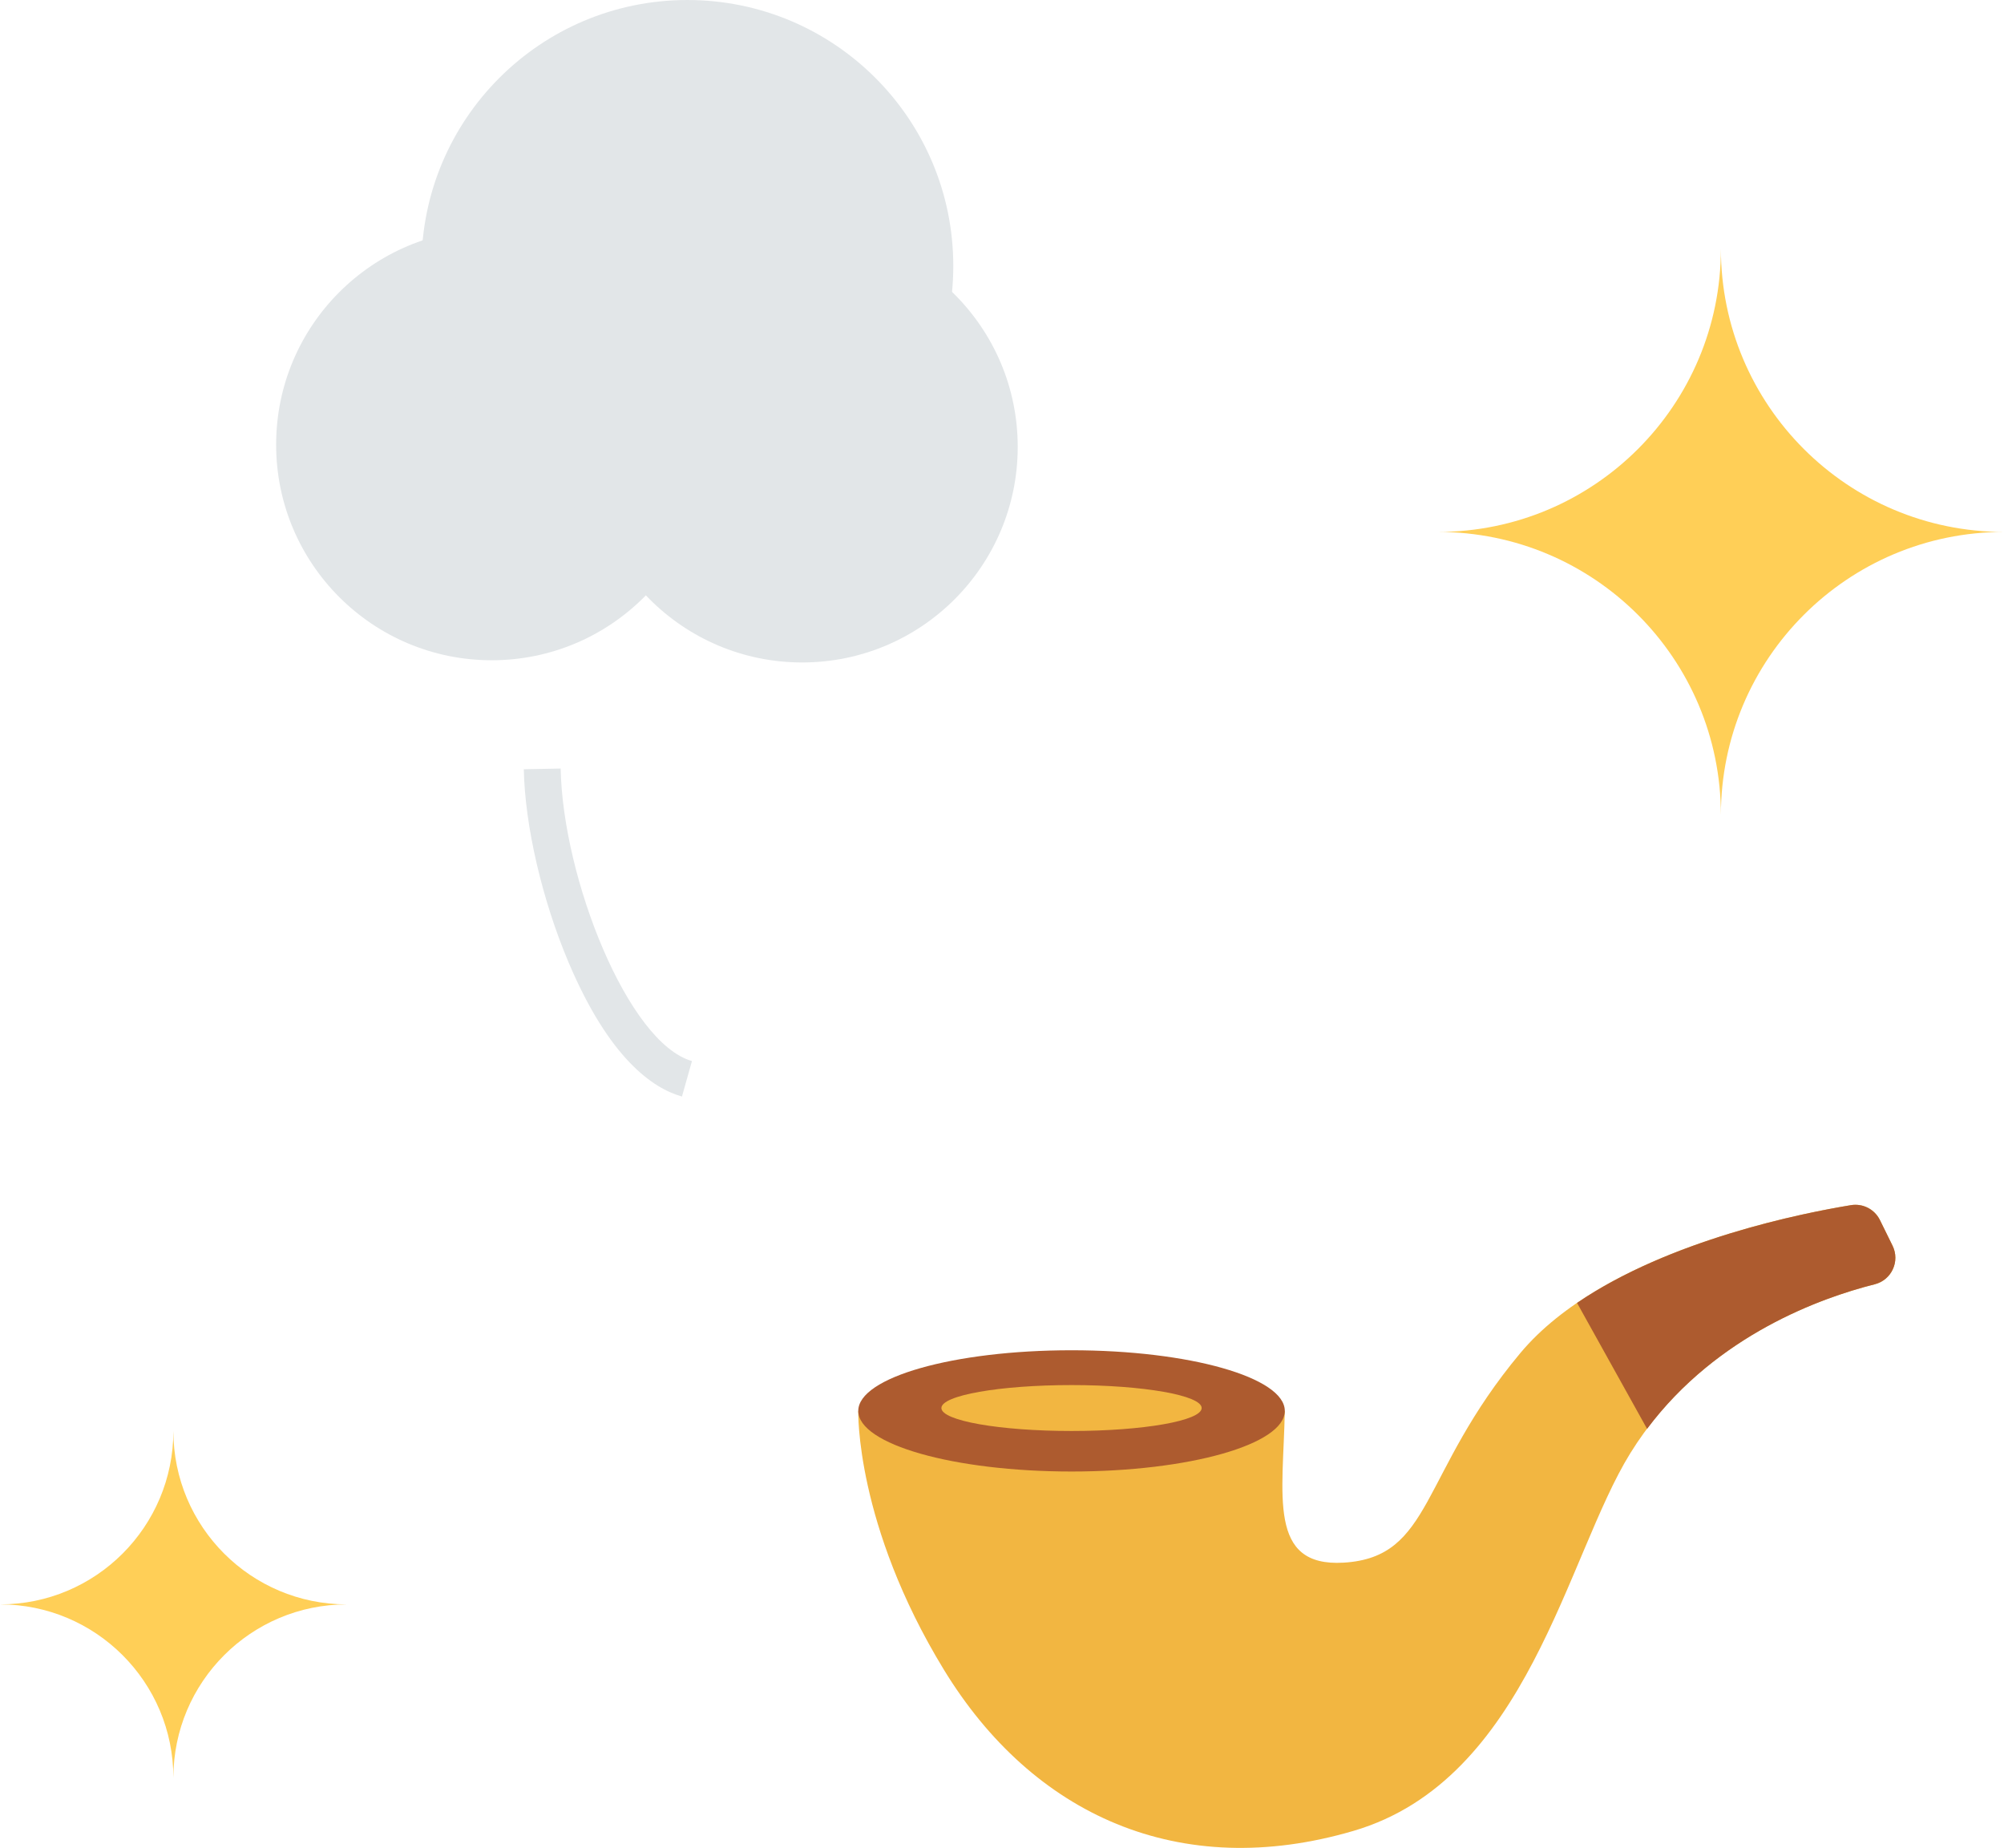   <svg xmlns="http://www.w3.org/2000/svg" viewBox="0 0 525.907 484.862">
   <g>
    <g>
     <g>
      <g>
       <path d="M337.17,370.194c-.401,21.966-4.614,41.024,15.447,39.82,23.471-1.404,19.86-23.27,46.34-54.966,21.923-26.242,70.663-36.189,86.788-38.835,3.127-.513,6.21,1.076,7.609,3.919l3.303,6.712c2.02,4.105-.244,9.018-4.682,10.133-15.038,3.779-45.841,14.816-64.126,44.308-16.778,27.062-26.881,85.659-72.62,99.1-45.738,13.441-84.259-4.171-107.529-42.286-23.27-38.115-22.468-67.905-22.468-67.905" style="fill:#f2b641;">
       </path>
       <ellipse cx="281.201" cy="370.194" rx="55.969" ry="15.906" style="fill:#ad5b2f;">
       </ellipse>
       <ellipse cx="281.201" cy="369.445" rx="34.151" ry="6.022" style="fill:#f2b641;">
       </ellipse>
       <path d="M496.657,326.844l-3.303-6.712c-1.399-2.843-4.482-4.432-7.609-3.919-13.078,2.147-47.606,9.097-71.885,25.645l18.383,33.052c18.503-24.717,45.837-34.441,59.732-37.932,4.437-1.115,6.702-6.028,4.682-10.133Z" style="fill:#ad5b2f;">
       </path>
      </g>
      <g>
       <g>
        <circle cx="210.509" cy="117.249" r="56.571" style="fill:#e2e6e8;">
        </circle>
        <circle cx="129.038" cy="116.67" r="56.571" style="fill:#e2e6e8;">
        </circle>
        <circle cx="180.386" cy="69.786" r="69.784" style="fill:#e2e6e8;">
        </circle>
       </g>
       <path d="M178.965,287.715c-7.696-2.171-19.105-10.04-29.755-35.202-6.963-16.451-11.465-35.868-11.749-50.674l9.672-.186c.553,28.805,17.69,72.021,34.459,76.75l-2.627,9.311Z" style="fill:#e2e6e8;">
       </path>
      </g>
     </g>
     <path d="M451.614,213.864h0c0-41.031-33.262-74.293-74.293-74.293h0c41.031,0,74.293-33.262,74.293-74.293h0c0,41.031,33.262,74.293,74.293,74.293h0c-41.031,0-74.293,33.262-74.293,74.293Z" style="fill:#ffcf57;">
     </path>
     <path d="M45.499,466.465h0c0-25.128-20.371-45.499-45.499-45.499H0c25.128,0,45.499-20.371,45.499-45.499h0c0,25.128,20.371,45.499,45.499,45.499h0c-25.128,0-45.499,20.371-45.499,45.499Z" style="fill:#ffcf57;">
     </path>
    </g>
   </g>
  </svg>
